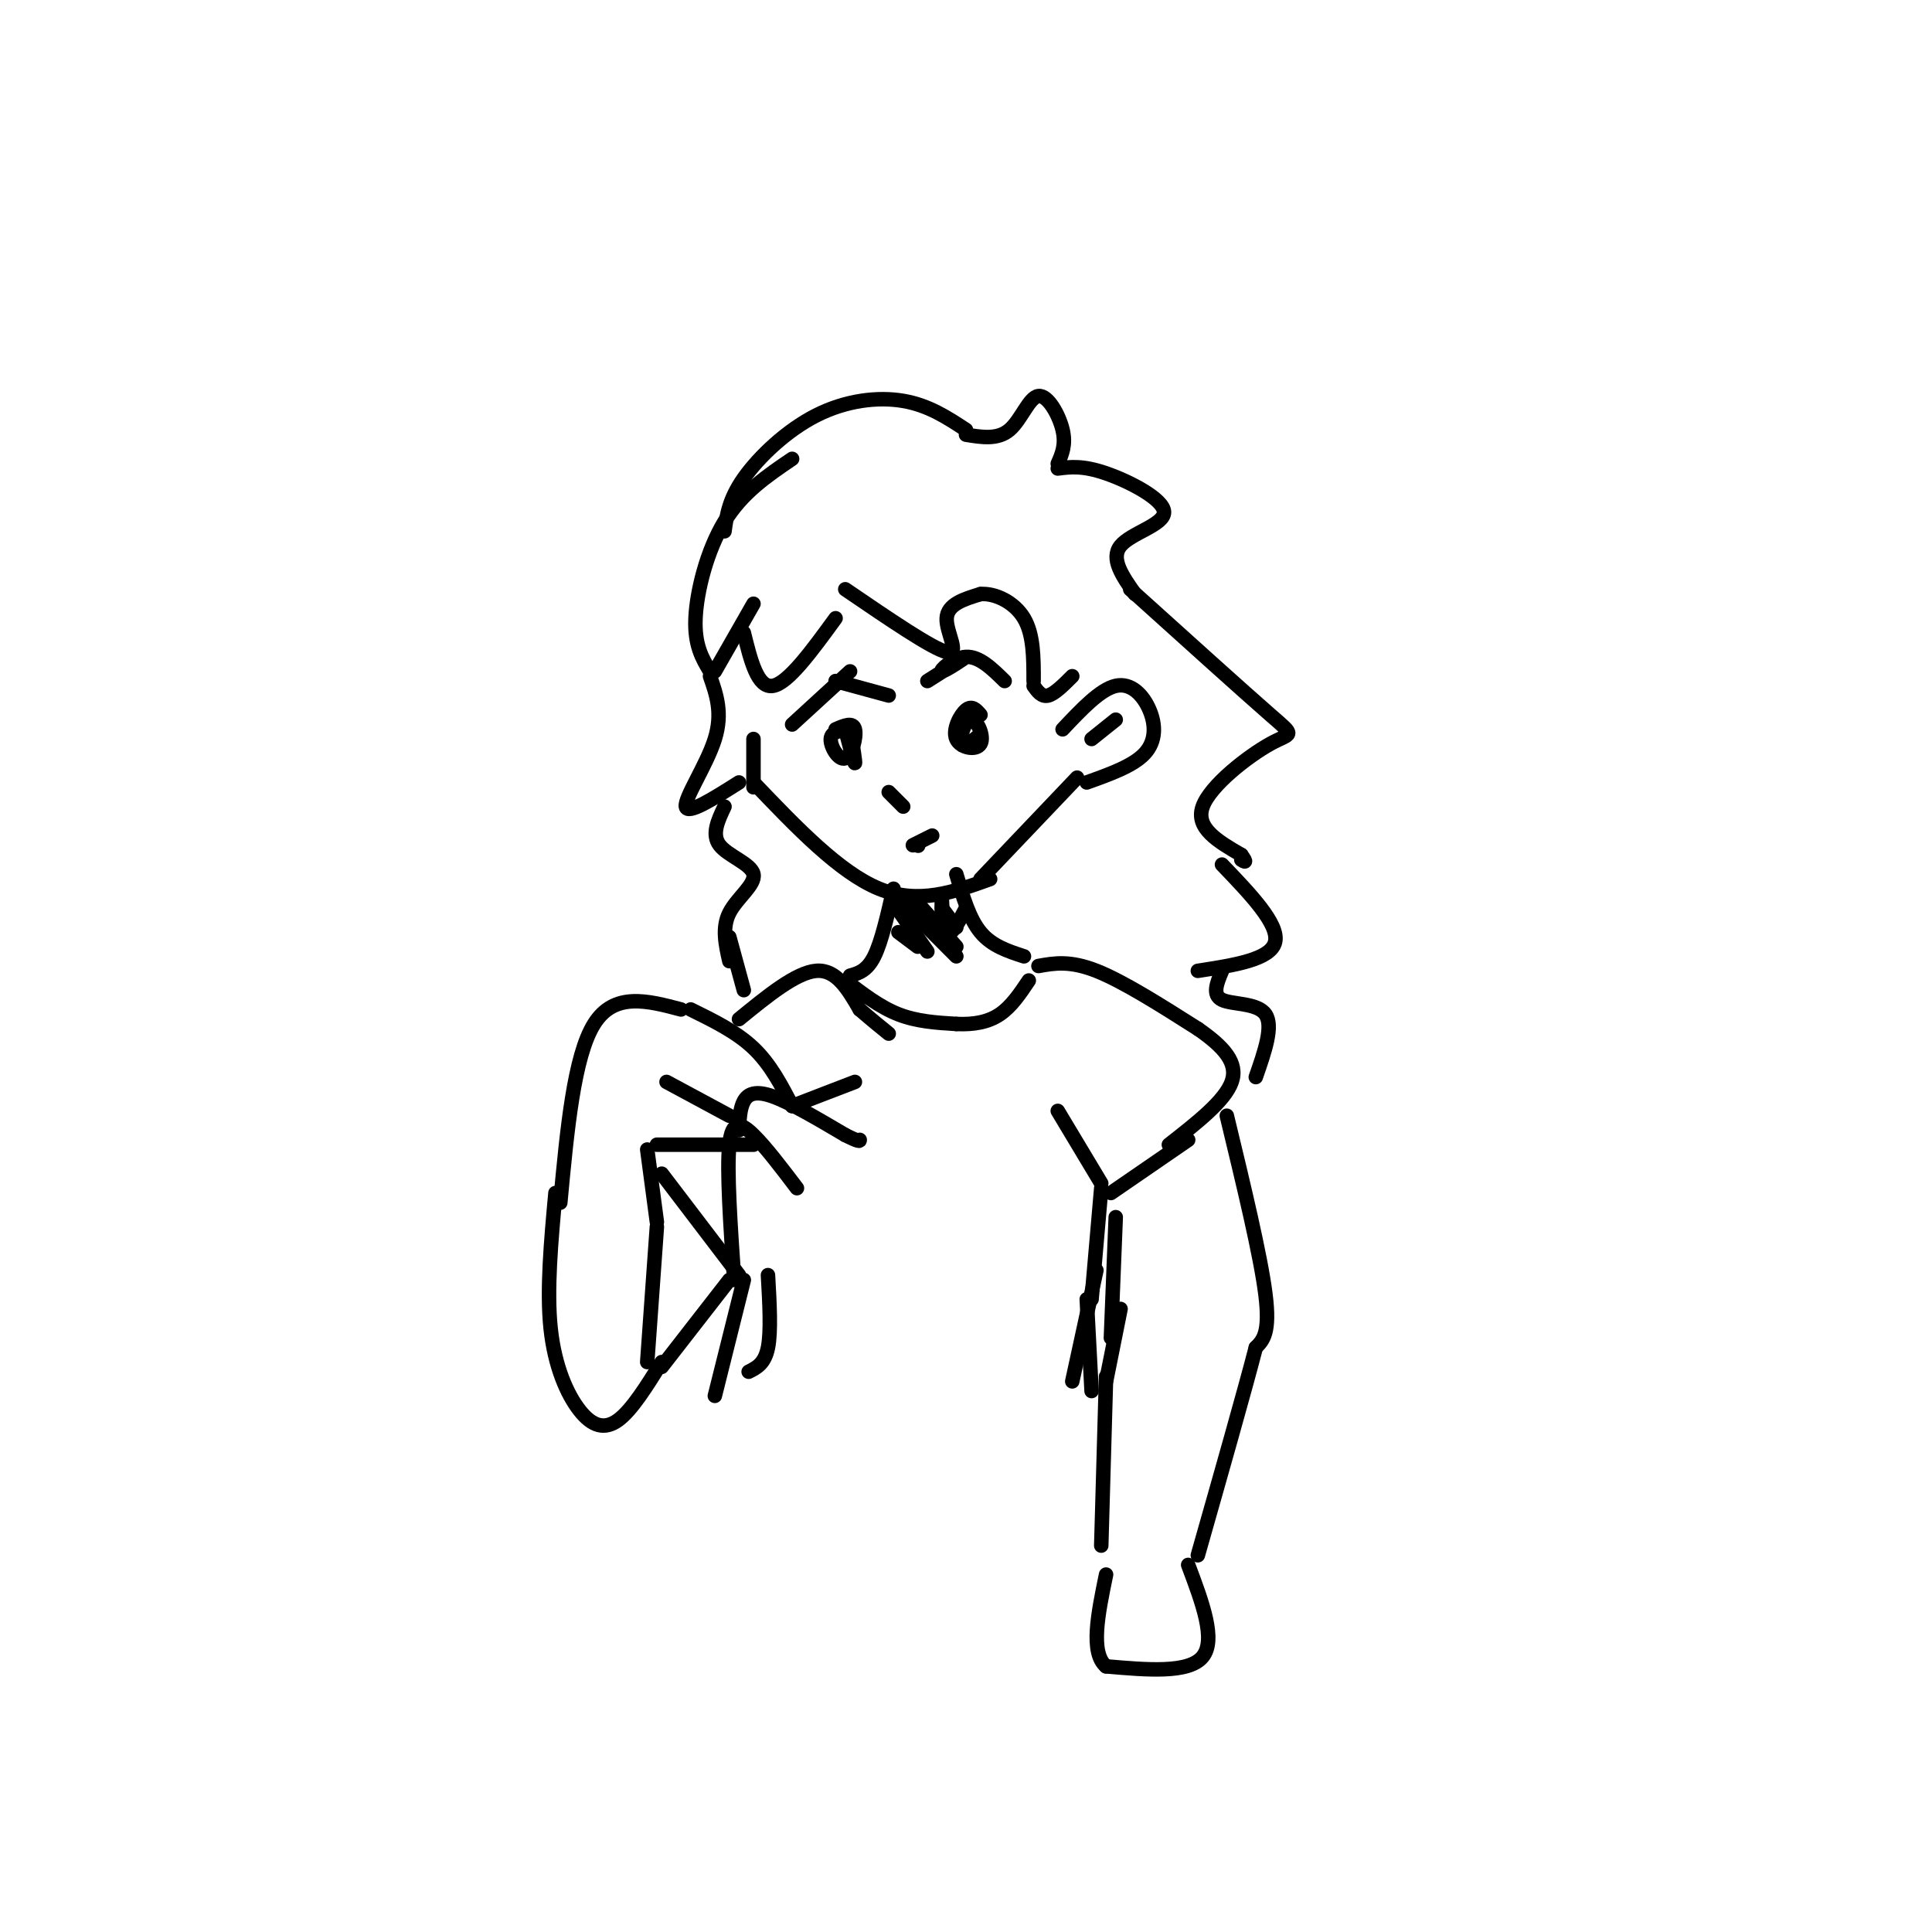 <svg viewBox='0 0 400 400' version='1.1' xmlns='http://www.w3.org/2000/svg' xmlns:xlink='http://www.w3.org/1999/xlink'><g fill='none' stroke='#000000' stroke-width='3' stroke-linecap='round' stroke-linejoin='round'><path d='M152,265c-0.778,-11.356 -1.556,-22.711 -1,-28c0.556,-5.289 2.444,-4.511 5,-2c2.556,2.511 5.778,6.756 9,11'/><path d='M153,234c0.089,-2.244 0.178,-4.489 1,-6c0.822,-1.511 2.378,-2.289 6,-1c3.622,1.289 9.311,4.644 15,8'/><path d='M175,235c3.000,1.500 3.000,1.250 3,1'/><path d='M159,264c0.333,5.833 0.667,11.667 0,15c-0.667,3.333 -2.333,4.167 -4,5'/><path d='M154,265c0.000,0.000 -6.000,24.000 -6,24'/><path d='M136,237c0.000,0.000 20.000,0.000 20,0'/><path d='M143,209c4.750,2.333 9.500,4.667 13,8c3.500,3.333 5.750,7.667 8,12'/><path d='M151,231c0.000,0.000 -13.000,-7.000 -13,-7'/><path d='M141,209c-6.917,-1.833 -13.833,-3.667 -18,3c-4.167,6.667 -5.583,21.833 -7,37'/><path d='M115,247c-0.917,10.042 -1.833,20.083 -1,28c0.833,7.917 3.417,13.708 6,17c2.583,3.292 5.167,4.083 8,2c2.833,-2.083 5.917,-7.042 9,-12'/><path d='M136,254c0.000,0.000 -2.000,28.000 -2,28'/><path d='M136,253c0.000,0.000 -2.000,-15.000 -2,-15'/><path d='M137,283c0.000,0.000 14.000,-18.000 14,-18'/><path d=''/><path d='M137,243c0.000,0.000 16.000,21.000 16,21'/><path d='M153,211c5.917,-4.833 11.833,-9.667 16,-10c4.167,-0.333 6.583,3.833 9,8'/><path d='M178,209c2.500,2.167 4.250,3.583 6,5'/><path d='M164,229c0.000,0.000 13.000,-5.000 13,-5'/><path d='M175,203c3.583,2.750 7.167,5.500 11,7c3.833,1.500 7.917,1.750 12,2'/><path d='M198,212c3.600,0.178 6.600,-0.378 9,-2c2.400,-1.622 4.200,-4.311 6,-7'/><path d='M215,200c3.250,-0.583 6.500,-1.167 12,1c5.500,2.167 13.250,7.083 21,12'/><path d='M248,213c5.400,3.733 8.400,7.067 7,11c-1.400,3.933 -7.200,8.467 -13,13'/><path d='M246,236c0.000,0.000 -16.000,11.000 -16,11'/><path d='M219,230c0.000,0.000 9.000,15.000 9,15'/><path d='M228,246c0.000,0.000 -2.000,23.000 -2,23'/><path d='M254,231c3.500,14.500 7.000,29.000 8,37c1.000,8.000 -0.500,9.500 -2,11'/><path d='M260,279c-2.333,9.000 -7.167,26.000 -12,43'/><path d='M246,324c2.917,7.750 5.833,15.500 3,19c-2.833,3.500 -11.417,2.750 -20,2'/><path d='M229,345c-3.333,-2.833 -1.667,-10.917 0,-19'/><path d='M227,263c0.000,0.000 -5.000,23.000 -5,23'/><path d='M228,320c0.000,0.000 1.000,-35.000 1,-35'/><path d='M176,202c1.750,-0.500 3.500,-1.000 5,-4c1.500,-3.000 2.750,-8.500 4,-14'/><path d='M212,198c-3.333,-1.083 -6.667,-2.167 -9,-5c-2.333,-2.833 -3.667,-7.417 -5,-12'/><path d='M156,162c8.917,9.333 17.833,18.667 26,22c8.167,3.333 15.583,0.667 23,-2'/><path d='M203,182c0.000,0.000 20.000,-21.000 20,-21'/><path d='M220,151c3.899,-4.137 7.798,-8.274 11,-9c3.202,-0.726 5.708,1.958 7,5c1.292,3.042 1.369,6.440 -1,9c-2.369,2.560 -7.185,4.280 -12,6'/><path d='M156,163c0.000,0.000 0.000,-10.000 0,-10'/><path d='M164,95c-5.178,3.511 -10.356,7.022 -14,13c-3.644,5.978 -5.756,14.422 -6,20c-0.244,5.578 1.378,8.289 3,11'/><path d='M148,139c0.000,0.000 8.000,-14.000 8,-14'/><path d='M147,140c1.333,3.822 2.667,7.644 1,13c-1.667,5.356 -6.333,12.244 -6,14c0.333,1.756 5.667,-1.622 11,-5'/><path d='M154,131c1.417,5.750 2.833,11.500 6,11c3.167,-0.500 8.083,-7.250 13,-14'/><path d='M175,122c9.022,6.156 18.044,12.311 21,13c2.956,0.689 -0.156,-4.089 0,-7c0.156,-2.911 3.578,-3.956 7,-5'/><path d='M203,123c3.000,-0.244 7.000,1.644 9,5c2.000,3.356 2.000,8.178 2,13'/><path d='M214,142c0.833,1.167 1.667,2.333 3,2c1.333,-0.333 3.167,-2.167 5,-4'/><path d='M150,110c0.452,-3.304 0.905,-6.607 4,-11c3.095,-4.393 8.833,-9.875 15,-13c6.167,-3.125 12.762,-3.893 18,-3c5.238,0.893 9.119,3.446 13,6'/><path d='M200,90c3.280,0.536 6.560,1.071 9,-1c2.440,-2.071 4.042,-6.750 6,-7c1.958,-0.250 4.274,3.929 5,7c0.726,3.071 -0.137,5.036 -1,7'/><path d='M219,97c2.583,-0.333 5.167,-0.667 10,1c4.833,1.667 11.917,5.333 12,8c0.083,2.667 -6.833,4.333 -9,7c-2.167,2.667 0.417,6.333 3,10'/><path d='M234,122c11.792,10.637 23.583,21.274 29,26c5.417,4.726 4.458,3.542 0,6c-4.458,2.458 -12.417,8.560 -14,13c-1.583,4.440 3.208,7.220 8,10'/><path d='M257,177c1.333,1.833 0.667,1.417 0,1'/><path d='M253,179c5.917,6.167 11.833,12.333 11,16c-0.833,3.667 -8.417,4.833 -16,6'/><path d='M150,167c-1.363,2.881 -2.726,5.762 -1,8c1.726,2.238 6.542,3.833 7,6c0.458,2.167 -3.440,4.905 -5,8c-1.560,3.095 -0.780,6.548 0,10'/><path d='M164,150c0.000,0.000 12.000,-11.000 12,-11'/><path d='M173,141c0.000,0.000 11.000,3.000 11,3'/><path d='M192,141c4.048,-2.571 8.095,-5.143 8,-5c-0.095,0.143 -4.333,3.000 -5,3c-0.667,-0.000 2.238,-2.857 5,-3c2.762,-0.143 5.381,2.429 8,5'/><path d='M176,151c0.583,3.500 1.167,7.000 1,7c-0.167,0.000 -1.083,-3.500 -2,-7'/><path d='M203,148c-0.879,-1.020 -1.759,-2.039 -3,-1c-1.241,1.039 -2.844,4.138 -2,6c0.844,1.862 4.133,2.489 5,1c0.867,-1.489 -0.690,-5.093 -2,-5c-1.310,0.093 -2.374,3.884 -2,5c0.374,1.116 2.187,-0.442 4,-2'/><path d='M226,153c0.000,0.000 5.000,-4.000 5,-4'/><path d='M187,167c0.000,0.000 -3.000,-3.000 -3,-3'/><path d='M190,175c0.000,0.000 0.100,0.100 0.1,0.1'/><path d='M189,175c0.000,0.000 4.000,-2.000 4,-2'/><path d='M186,193c0.000,0.000 4.000,3.000 4,3'/><path d='M185,187c0.000,0.000 7.000,10.000 7,10'/><path d='M187,187c0.000,0.000 11.000,11.000 11,11'/><path d='M190,187c0.000,0.000 8.000,9.000 8,9'/><path d='M195,188c0.000,0.000 3.000,4.000 3,4'/><path d='M195,192c-0.022,-3.422 -0.044,-6.844 0,-6c0.044,0.844 0.156,5.956 1,7c0.844,1.044 2.422,-1.978 4,-5'/><path d='M151,194c0.000,0.000 3.000,11.000 3,11'/><path d='M253,201c-1.044,2.489 -2.089,4.978 0,6c2.089,1.022 7.311,0.578 9,3c1.689,2.422 -0.156,7.711 -2,13'/><path d='M226,288c0.000,0.000 -1.000,-19.000 -1,-19'/><path d='M229,286c0.000,0.000 3.000,-15.000 3,-15'/><path d='M230,277c0.000,0.000 1.000,-25.000 1,-25'/><path d='M176,151c-1.946,0.214 -3.893,0.429 -4,2c-0.107,1.571 1.625,4.500 3,4c1.375,-0.500 2.393,-4.429 2,-6c-0.393,-1.571 -2.196,-0.786 -4,0'/></g>
</svg>